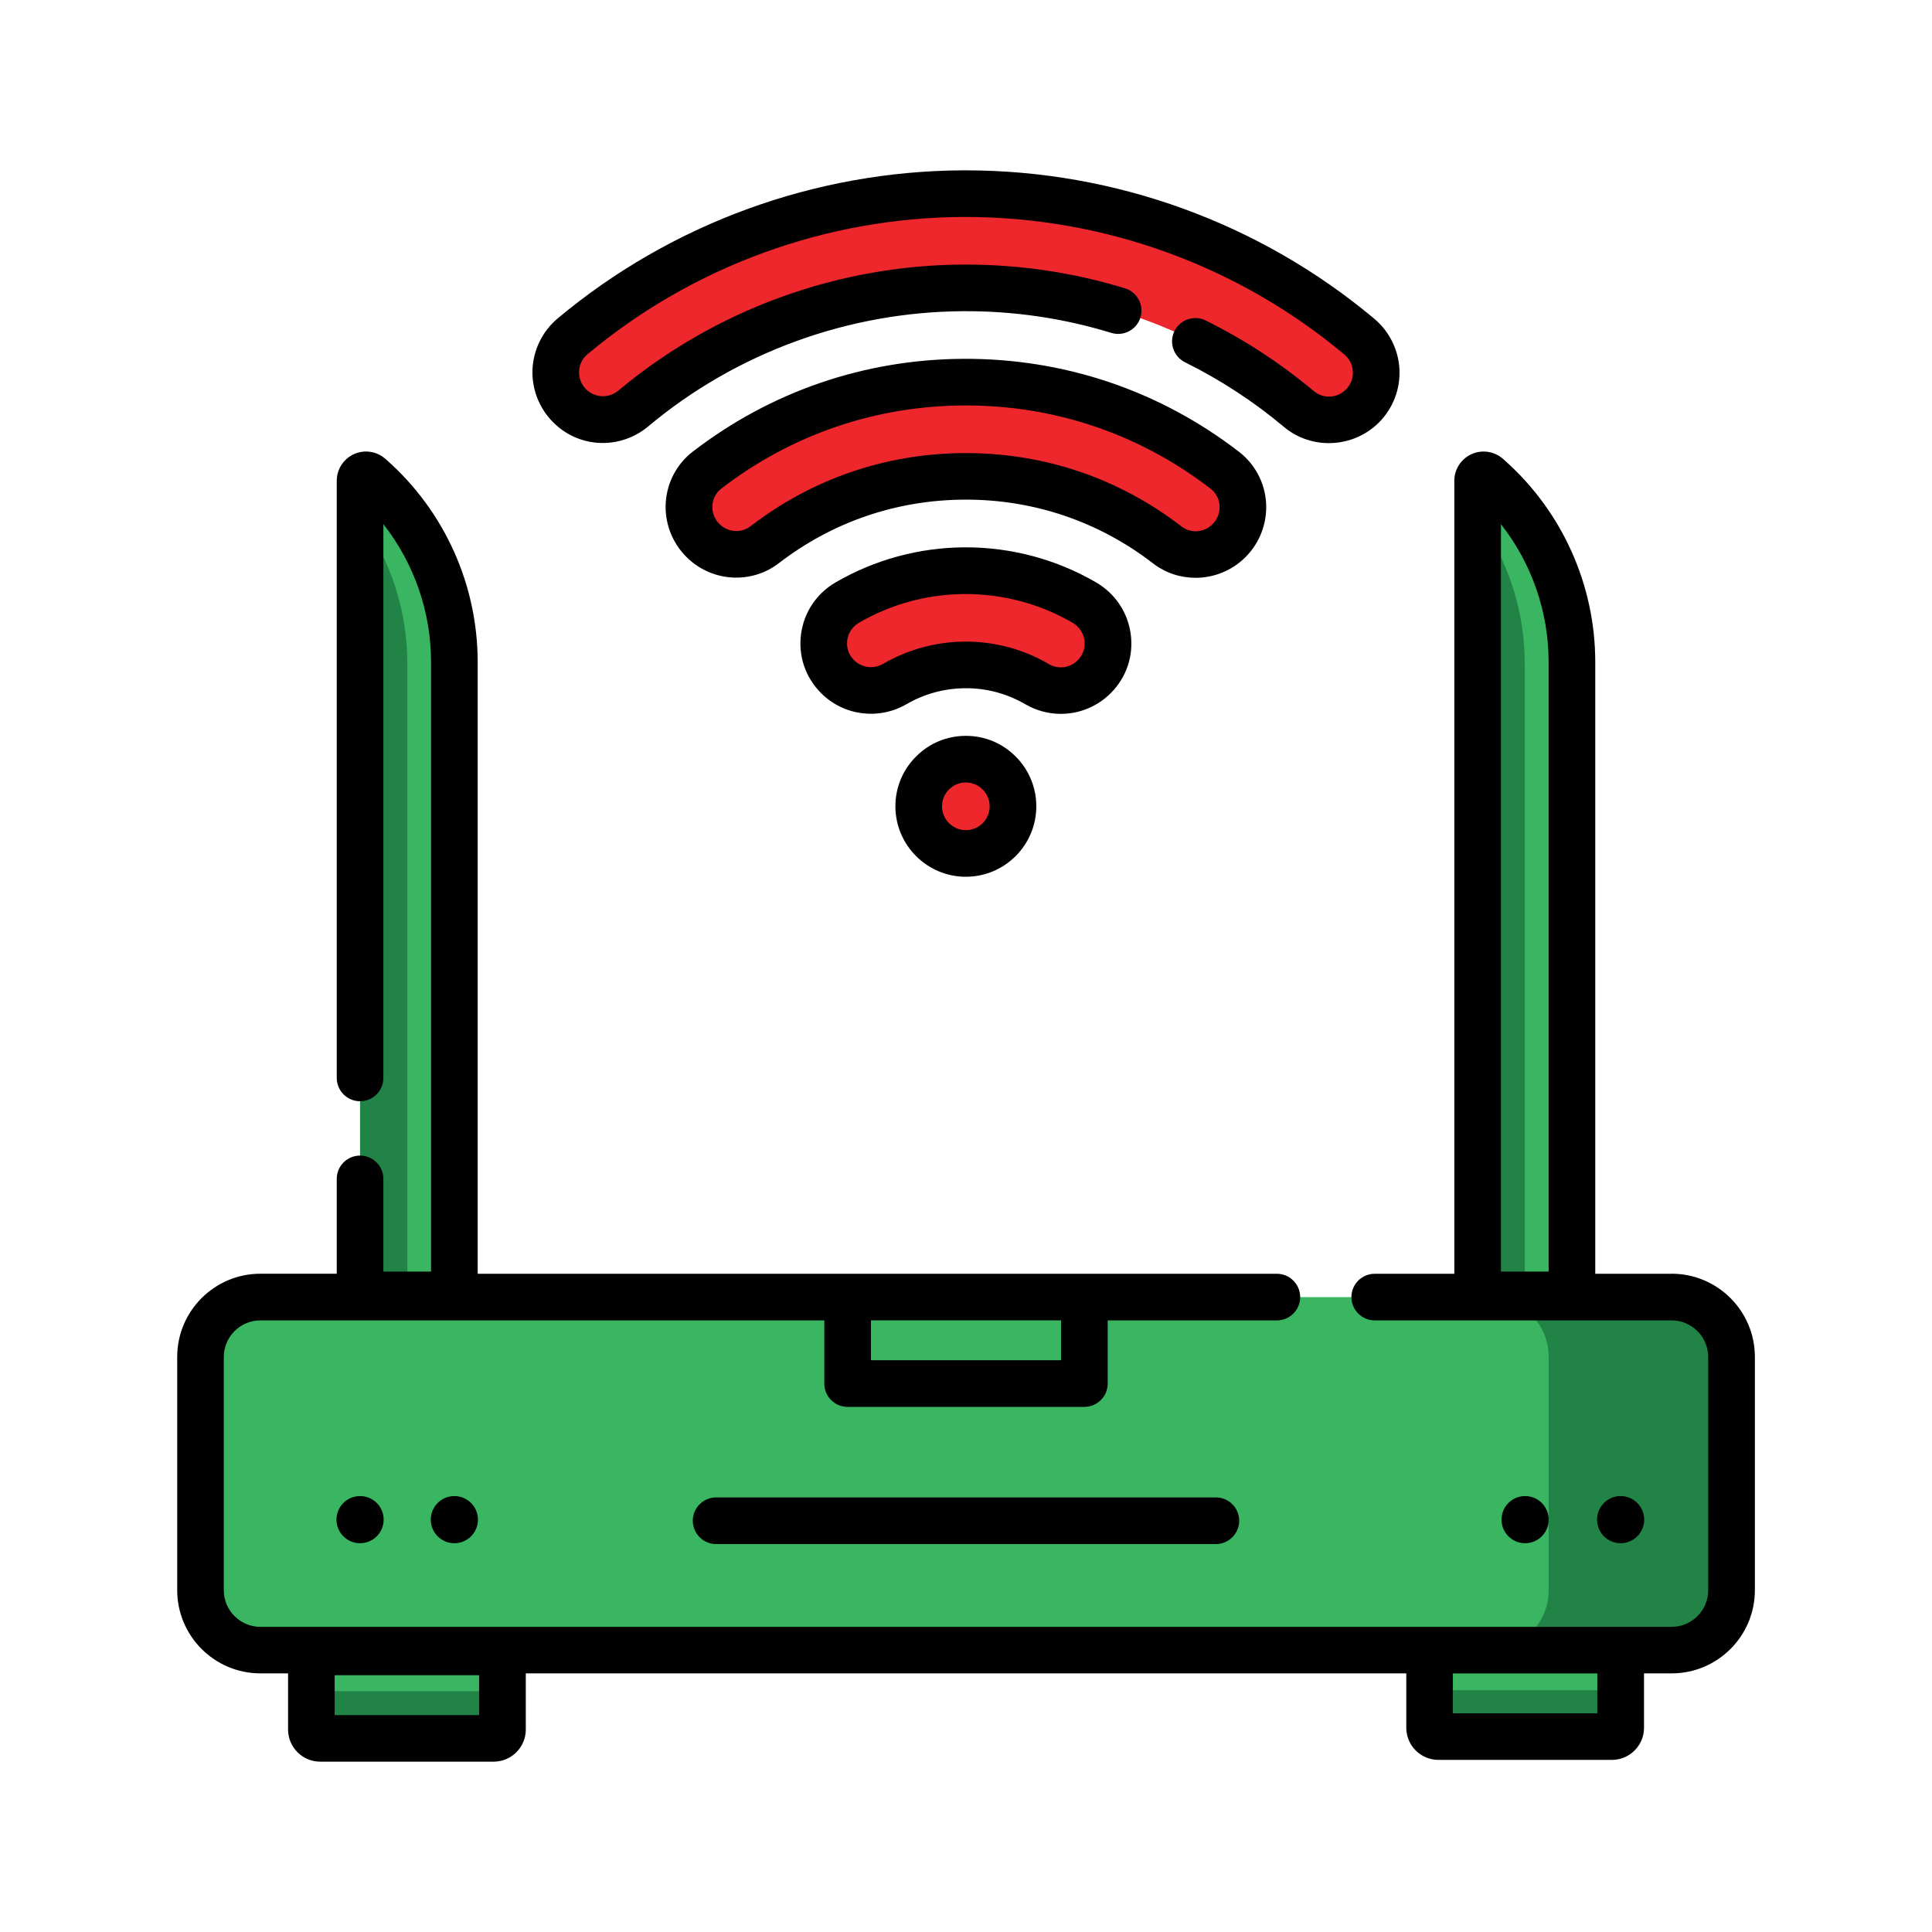 <svg xmlns="http://www.w3.org/2000/svg" id="Layer_1" data-name="Layer 1" viewBox="0 0 512 512"><defs><style>      .cls-1 {        fill: #010101;      }      .cls-2 {        fill: #ee272c;      }      .cls-3 {        fill: #3ab662;      }      .cls-4 {        fill: #218446;      }    </style></defs><g><g><path class="cls-4" d="M416.58,345.45h-24.99V127.42c0-1.37,1.61-2.1,2.63-1.19l.42.38c13.96,12.53,21.94,30.49,21.94,49.36v169.49Z"></path><path class="cls-4" d="M120.41,345.45h-24.99V127.42c0-1.37,1.61-2.1,2.63-1.19l.42.38c13.96,12.53,21.94,30.49,21.94,49.36v169.49Z"></path><path class="cls-3" d="M394.6,126.61l-.42-.38c-1.02-.91-2.63-.18-2.63,1.19v9.66c8.08,11.2,12.54,24.79,12.54,38.88v169.49h12.45v-169.49c0-18.86-7.98-36.82-21.94-49.36Z"></path><path class="cls-3" d="M98.47,126.61l-.42-.38c-1.02-.91-2.63-.18-2.63,1.19v9.66c8.08,11.2,12.54,24.79,12.54,38.88v169.49h12.45v-169.49c0-18.86-7.98-36.82-21.94-49.36Z"></path></g><g><path class="cls-4" d="M130.82,460.7h-45.98c-1.29,0-2.33-1.04-2.33-2.33v-21.72h50.64v21.72c0,1.29-1.04,2.33-2.33,2.33Z"></path><path class="cls-4" d="M427.16,460.19h-45.98c-1.29,0-2.33-1.04-2.33-2.33v-21.72h50.64v21.72c0,1.29-1.04,2.33-2.33,2.33Z"></path></g><g><path class="cls-3" d="M130.82,448.17h-45.98c-1.29,0-2.33-1.04-2.33-2.33v-9.45h50.64v9.45c0,1.28-1.04,2.33-2.33,2.33Z"></path><path class="cls-3" d="M427.16,447.93h-45.98c-1.29,0-2.33-1.04-2.33-2.33v-9.45h50.64v9.45c0,1.29-1.04,2.33-2.33,2.33Z"></path></g><path class="cls-3" d="M443,437.3H69c-8.76,0-15.86-7.1-15.86-15.86v-61.83c0-8.76,7.1-15.86,15.86-15.86h373.99c8.76,0,15.86,7.1,15.86,15.86v61.83c0,8.76-7.1,15.86-15.87,15.86Z"></path><path class="cls-4" d="M442.99,343.73h-48.45c8.76,0,15.87,7.1,15.87,15.86v61.84c0,8.76-7.1,15.86-15.87,15.86h48.45c8.76,0,15.87-7.1,15.87-15.86v-61.84c0-8.76-7.1-15.86-15.87-15.86Z"></path><path class="cls-3" d="M280.27,366.66h-48.54c-3.92,0-7.1-3.18-7.1-7.1v-15.82h62.74v15.82c0,3.92-3.18,7.1-7.1,7.1Z"></path><g><path class="cls-2" d="M268.45,213.62c.03,6.9-5.54,12.52-12.43,12.55s-12.52-5.53-12.56-12.43c-.02-3.49,1.4-6.66,3.71-8.94,2.24-2.22,5.31-3.6,8.72-3.61,3.45-.02,6.59,1.37,8.86,3.62,2.27,2.25,3.68,5.36,3.7,8.81Z"></path><path class="cls-2" d="M255.65,151.23c-11.35.06-21.98,3.13-31.12,8.46-7.05,4.11-8.37,13.75-2.63,19.55l.05.05c4.02,4.06,10.26,4.83,15.2,1.96,5.48-3.18,11.84-5.02,18.62-5.05,6.94-.03,13.45,1.82,19.05,5.09,4.92,2.87,11.15,2.08,15.16-1.97l.05-.05c5.76-5.81,4.41-15.45-2.65-19.58-9.32-5.43-20.17-8.52-31.73-8.47Z"></path><path class="cls-2" d="M255.41,101.27c-25.62.12-49.2,8.81-68.03,23.32-5.9,4.55-6.41,13.27-1.17,18.57l.05.05c4.4,4.45,11.44,4.97,16.4,1.15,14.65-11.27,32.97-18.01,52.88-18.11,20.25-.1,38.92,6.69,53.8,18.16,4.95,3.82,11.99,3.29,16.38-1.16l.05-.05c5.25-5.3,4.73-14.03-1.17-18.58-19.13-14.76-43.14-23.49-69.18-23.36Z"></path><path class="cls-2" d="M255.17,51.31c-39.37.19-75.4,14.37-103.41,37.8-5.6,4.68-6.01,13.14-.87,18.33l.05.05c4.59,4.64,11.94,4.9,16.95.71,23.67-19.78,54.14-31.76,87.4-31.92,33.85-.16,64.91,11.92,88.95,32.09,4.95,4.16,12.28,3.79,16.83-.8l.05-.05c5.14-5.19,4.73-13.65-.87-18.34-28.42-23.81-65.09-38.08-105.07-37.88Z"></path></g><g><path class="cls-2" d="M255.97,215.34c-4.96.02-9.24-2.85-11.28-7.03-.79,1.65-1.24,3.48-1.23,5.43.03,6.9,5.66,12.46,12.56,12.43s12.47-5.65,12.43-12.55c0-1.94-.47-3.76-1.27-5.4-2,4.19-6.26,7.09-11.21,7.12Z"></path><path class="cls-2" d="M290,168.44l-.05.05c-4.01,4.05-10.24,4.84-15.16,1.97-5.59-3.26-12.11-5.12-19.05-5.09-6.79.03-13.14,1.87-18.62,5.05-4.94,2.87-11.18,2.1-15.2-1.96l-.05-.05c-.99-1-1.75-2.11-2.33-3.29-2.15,4.53-1.51,10.2,2.37,14.12l.05.05c4.02,4.06,10.26,4.83,15.2,1.96,5.48-3.18,11.84-5.02,18.62-5.05,6.94-.03,13.45,1.82,19.05,5.09,4.92,2.87,11.15,2.08,15.16-1.97l.05-.05c3.91-3.95,4.54-9.65,2.33-14.21-.58,1.21-1.36,2.35-2.37,3.37Z"></path><path class="cls-2" d="M325.72,132.38l-.05.05c-4.4,4.44-11.43,4.97-16.38,1.16-14.88-11.47-33.55-18.26-53.8-18.16-19.91.1-38.23,6.83-52.88,18.11-4.96,3.82-12,3.3-16.4-1.15l-.05-.05c-.99-1-1.77-2.12-2.35-3.31-2.18,4.57-1.44,10.27,2.39,14.14l.05.05c4.4,4.45,11.44,4.97,16.4,1.15,14.65-11.27,32.97-18.01,52.88-18.11,20.25-.1,38.92,6.69,53.8,18.16,4.95,3.82,11.99,3.29,16.38-1.16l.05-.05c3.86-3.9,4.59-9.66,2.35-14.24-.59,1.23-1.38,2.39-2.4,3.41Z"></path><path class="cls-2" d="M363.46,93.3c-.59,1.23-1.37,2.38-2.39,3.41l-.05.05c-4.55,4.59-11.87,4.95-16.83.8-24.05-20.17-55.1-32.25-88.95-32.09-33.27.16-63.73,12.13-87.4,31.92-5.01,4.19-12.36,3.93-16.95-.71l-.05-.05c-.98-1-1.76-2.11-2.34-3.3-2.18,4.58-1.44,10.26,2.38,14.13l.05.05c4.59,4.64,11.94,4.9,16.95.71,23.67-19.78,54.14-31.76,87.4-31.92,33.85-.16,64.91,11.92,88.95,32.09,4.95,4.16,12.27,3.79,16.83-.8l.05-.05c3.86-3.89,4.59-9.63,2.35-14.24Z"></path></g></g><g><path class="cls-1" d="M443,337.56h-20.24v-162.11c0-20.41-8.75-39.9-24.02-53.46l-.42-.37c-2.28-2.02-5.55-2.53-8.33-1.28-2.78,1.25-4.58,4.03-4.58,7.07v210.15h-21.09c-3.41,0-6.18,2.77-6.18,6.18s2.77,6.18,6.18,6.18h78.68c5.34,0,9.69,4.35,9.69,9.69v61.83c0,5.34-4.35,9.69-9.69,9.69H69c-5.34,0-9.69-4.35-9.69-9.69v-61.83c0-5.34,4.35-9.69,9.69-9.69h149.45v16.74c0,3.41,2.77,6.18,6.18,6.18h62.74c3.41,0,6.18-2.77,6.18-6.18v-16.74h44.83c3.41,0,6.18-2.77,6.18-6.18s-2.77-6.18-6.18-6.18H126.59v-162.11c0-20.41-8.75-39.9-24.02-53.46l-.42-.37c-2.28-2.03-5.55-2.53-8.33-1.28s-4.58,4.03-4.58,7.07v158.25c0,3.41,2.77,6.18,6.18,6.18s6.18-2.77,6.18-6.18v-146.75c8.12,10.34,12.63,23.2,12.63,36.53v161.54h-12.63v-24.56c0-3.41-2.77-6.18-6.18-6.18s-6.18,2.77-6.18,6.18v25.13h-20.24c-12.15,0-22.04,9.89-22.04,22.04v61.83c0,12.15,9.89,22.04,22.04,22.04h7.34v14.89c0,4.69,3.82,8.51,8.51,8.51h45.98c4.69,0,8.51-3.82,8.51-8.51v-14.89h233.34v14.42c0,4.69,3.82,8.51,8.51,8.51h45.98c4.69,0,8.51-3.82,8.51-8.51v-14.42h7.34c12.15,0,22.04-9.89,22.04-22.04v-61.83c0-12.15-9.89-22.04-22.04-22.04ZM397.77,138.91c8.12,10.34,12.63,23.2,12.63,36.53v161.54h-12.63v-198.08ZM281.19,349.91v10.57h-50.38v-10.57h50.38ZM126.97,454.52h-38.28v-10.57h38.28v10.57h0ZM423.31,454.04h-38.28v-10.57h38.28v10.57Z"></path><path class="cls-1" d="M255.87,195.01c-4.92.02-9.55,1.94-13.02,5.39-3.61,3.55-5.58,8.3-5.56,13.37.05,10.26,8.42,18.58,18.67,18.58h.09c10.3-.05,18.63-8.46,18.58-18.76h0c-.02-4.97-1.99-9.65-5.52-13.16-3.54-3.52-8.21-5.45-13.24-5.42ZM255.99,219.99h-.03c-3.47,0-6.3-2.81-6.32-6.28,0-1.71.65-3.31,1.88-4.52,1.18-1.17,2.74-1.82,4.4-1.82h.03c1.68,0,3.25.65,4.44,1.83,1.2,1.19,1.87,2.78,1.88,4.46.02,3.48-2.8,6.33-6.29,6.34Z"></path><path class="cls-1" d="M294.43,183.62c4.08-4.12,5.99-9.77,5.23-15.51-.76-5.79-4.1-10.8-9.16-13.75-10.45-6.09-22.38-9.31-34.54-9.31-.11,0-.22,0-.34,0-12.04.06-23.87,3.28-34.21,9.31-5.04,2.94-8.37,7.94-9.13,13.71-.76,5.75,1.14,11.41,5.28,15.58,5.97,6.03,15.3,7.25,22.7,2.95,4.7-2.73,10.08-4.19,15.55-4.21,5.59-.06,11.1,1.44,15.91,4.24,2.94,1.71,6.19,2.55,9.41,2.55,4.86,0,9.68-1.9,13.3-5.56ZM277.93,175.96c-6.65-3.88-14.25-5.93-21.98-5.93h-.21c-7.63.04-15.13,2.07-21.7,5.89-2.52,1.47-5.69,1.07-7.76-1.01-1.37-1.39-2.01-3.29-1.76-5.22.26-1.96,1.39-3.65,3.11-4.65,8.47-4.94,18.16-7.57,28.04-7.62,10.07-.03,19.95,2.59,28.59,7.63,1.73,1.01,2.87,2.72,3.13,4.69.15,1.13.12,3.31-1.81,5.26-2.01,2.03-5.17,2.44-7.66.98Z"></path><path class="cls-1" d="M316.82,153.13c4.84,0,9.68-1.88,13.33-5.57,3.77-3.8,5.72-9.05,5.37-14.39-.35-5.3-2.96-10.2-7.16-13.43-21.07-16.25-46.34-24.76-72.99-24.65-26.23.13-51.05,8.64-71.78,24.6-4.19,3.23-6.8,8.11-7.15,13.41-.36,5.34,1.59,10.59,5.41,14.44,6.6,6.67,17.16,7.41,24.56,1.7,14.19-10.92,31.18-16.74,49.14-16.83,18.27-.1,35.57,5.75,50,16.88,3.33,2.57,7.29,3.83,11.26,3.83ZM255.5,120.07c-20.69.1-40.26,6.81-56.61,19.39-2.48,1.91-6.02,1.65-8.29-.65-1.27-1.29-1.94-3.07-1.81-4.88.12-1.79.96-3.37,2.37-4.45,18.56-14.3,40.8-21.92,64.29-22.03,23.88-.12,46.51,7.52,65.38,22.07,1.41,1.09,2.25,2.68,2.37,4.47.12,1.83-.52,3.56-1.86,4.92-2.23,2.25-5.76,2.51-8.22.61-16.51-12.73-36.25-19.45-57.13-19.45-.16,0-.32,0-.48,0Z"></path><path class="cls-1" d="M171.84,112.95c23.34-19.51,52.99-30.33,83.47-30.48,13.35-.08,26.55,1.87,39.2,5.75,3.26,1,6.72-.83,7.72-4.09,1-3.26-.83-6.72-4.09-7.72-13.62-4.18-27.8-6.3-42.17-6.3-.24,0-.48,0-.71,0-33.36.16-65.79,12.01-91.34,33.36-2.58,2.16-6.28,2.02-8.65-.36-1.25-1.26-1.89-2.93-1.81-4.71.08-1.78.88-3.4,2.25-4.54,27.81-23.27,63.14-36.19,99.47-36.36.26,0,.5,0,.76,0,36.66,0,72.26,12.93,100.32,36.44,1.38,1.15,2.18,2.77,2.26,4.56.08,1.77-.56,3.44-1.86,4.75-2.28,2.3-6,2.48-8.47.41-8.78-7.36-18.42-13.66-28.66-18.73-3.06-1.51-6.77-.26-8.28,2.8-1.51,3.06-.26,6.76,2.8,8.28,9.36,4.63,18.18,10.39,26.2,17.12,3.43,2.88,7.67,4.3,11.91,4.3,4.85,0,9.69-1.86,13.33-5.53,3.66-3.69,5.62-8.78,5.38-13.97-.24-5.2-2.67-10.11-6.67-13.46-30.28-25.38-68.7-39.33-108.25-39.33-.27,0-.55,0-.82,0-39.21.19-77.33,14.13-107.34,39.24-3.99,3.34-6.42,8.24-6.67,13.44-.24,5.19,1.71,10.29,5.41,14.03,6.87,6.95,17.75,7.42,25.31,1.11Z"></path><circle class="cls-1" cx="95.42" cy="402.72" r="6.25"></circle><circle class="cls-1" cx="120.41" cy="402.72" r="6.25"></circle><circle class="cls-1" cx="404.17" cy="402.72" r="6.25"></circle><circle class="cls-1" cx="429.48" cy="402.72" r="6.25"></circle><path class="cls-1" d="M189.78,396.83c-3.41,0-6.18,2.77-6.18,6.18s2.77,6.18,6.18,6.18h132.44c3.41,0,6.18-2.77,6.18-6.18s-2.77-6.18-6.18-6.18h-132.44Z"></path></g></svg>